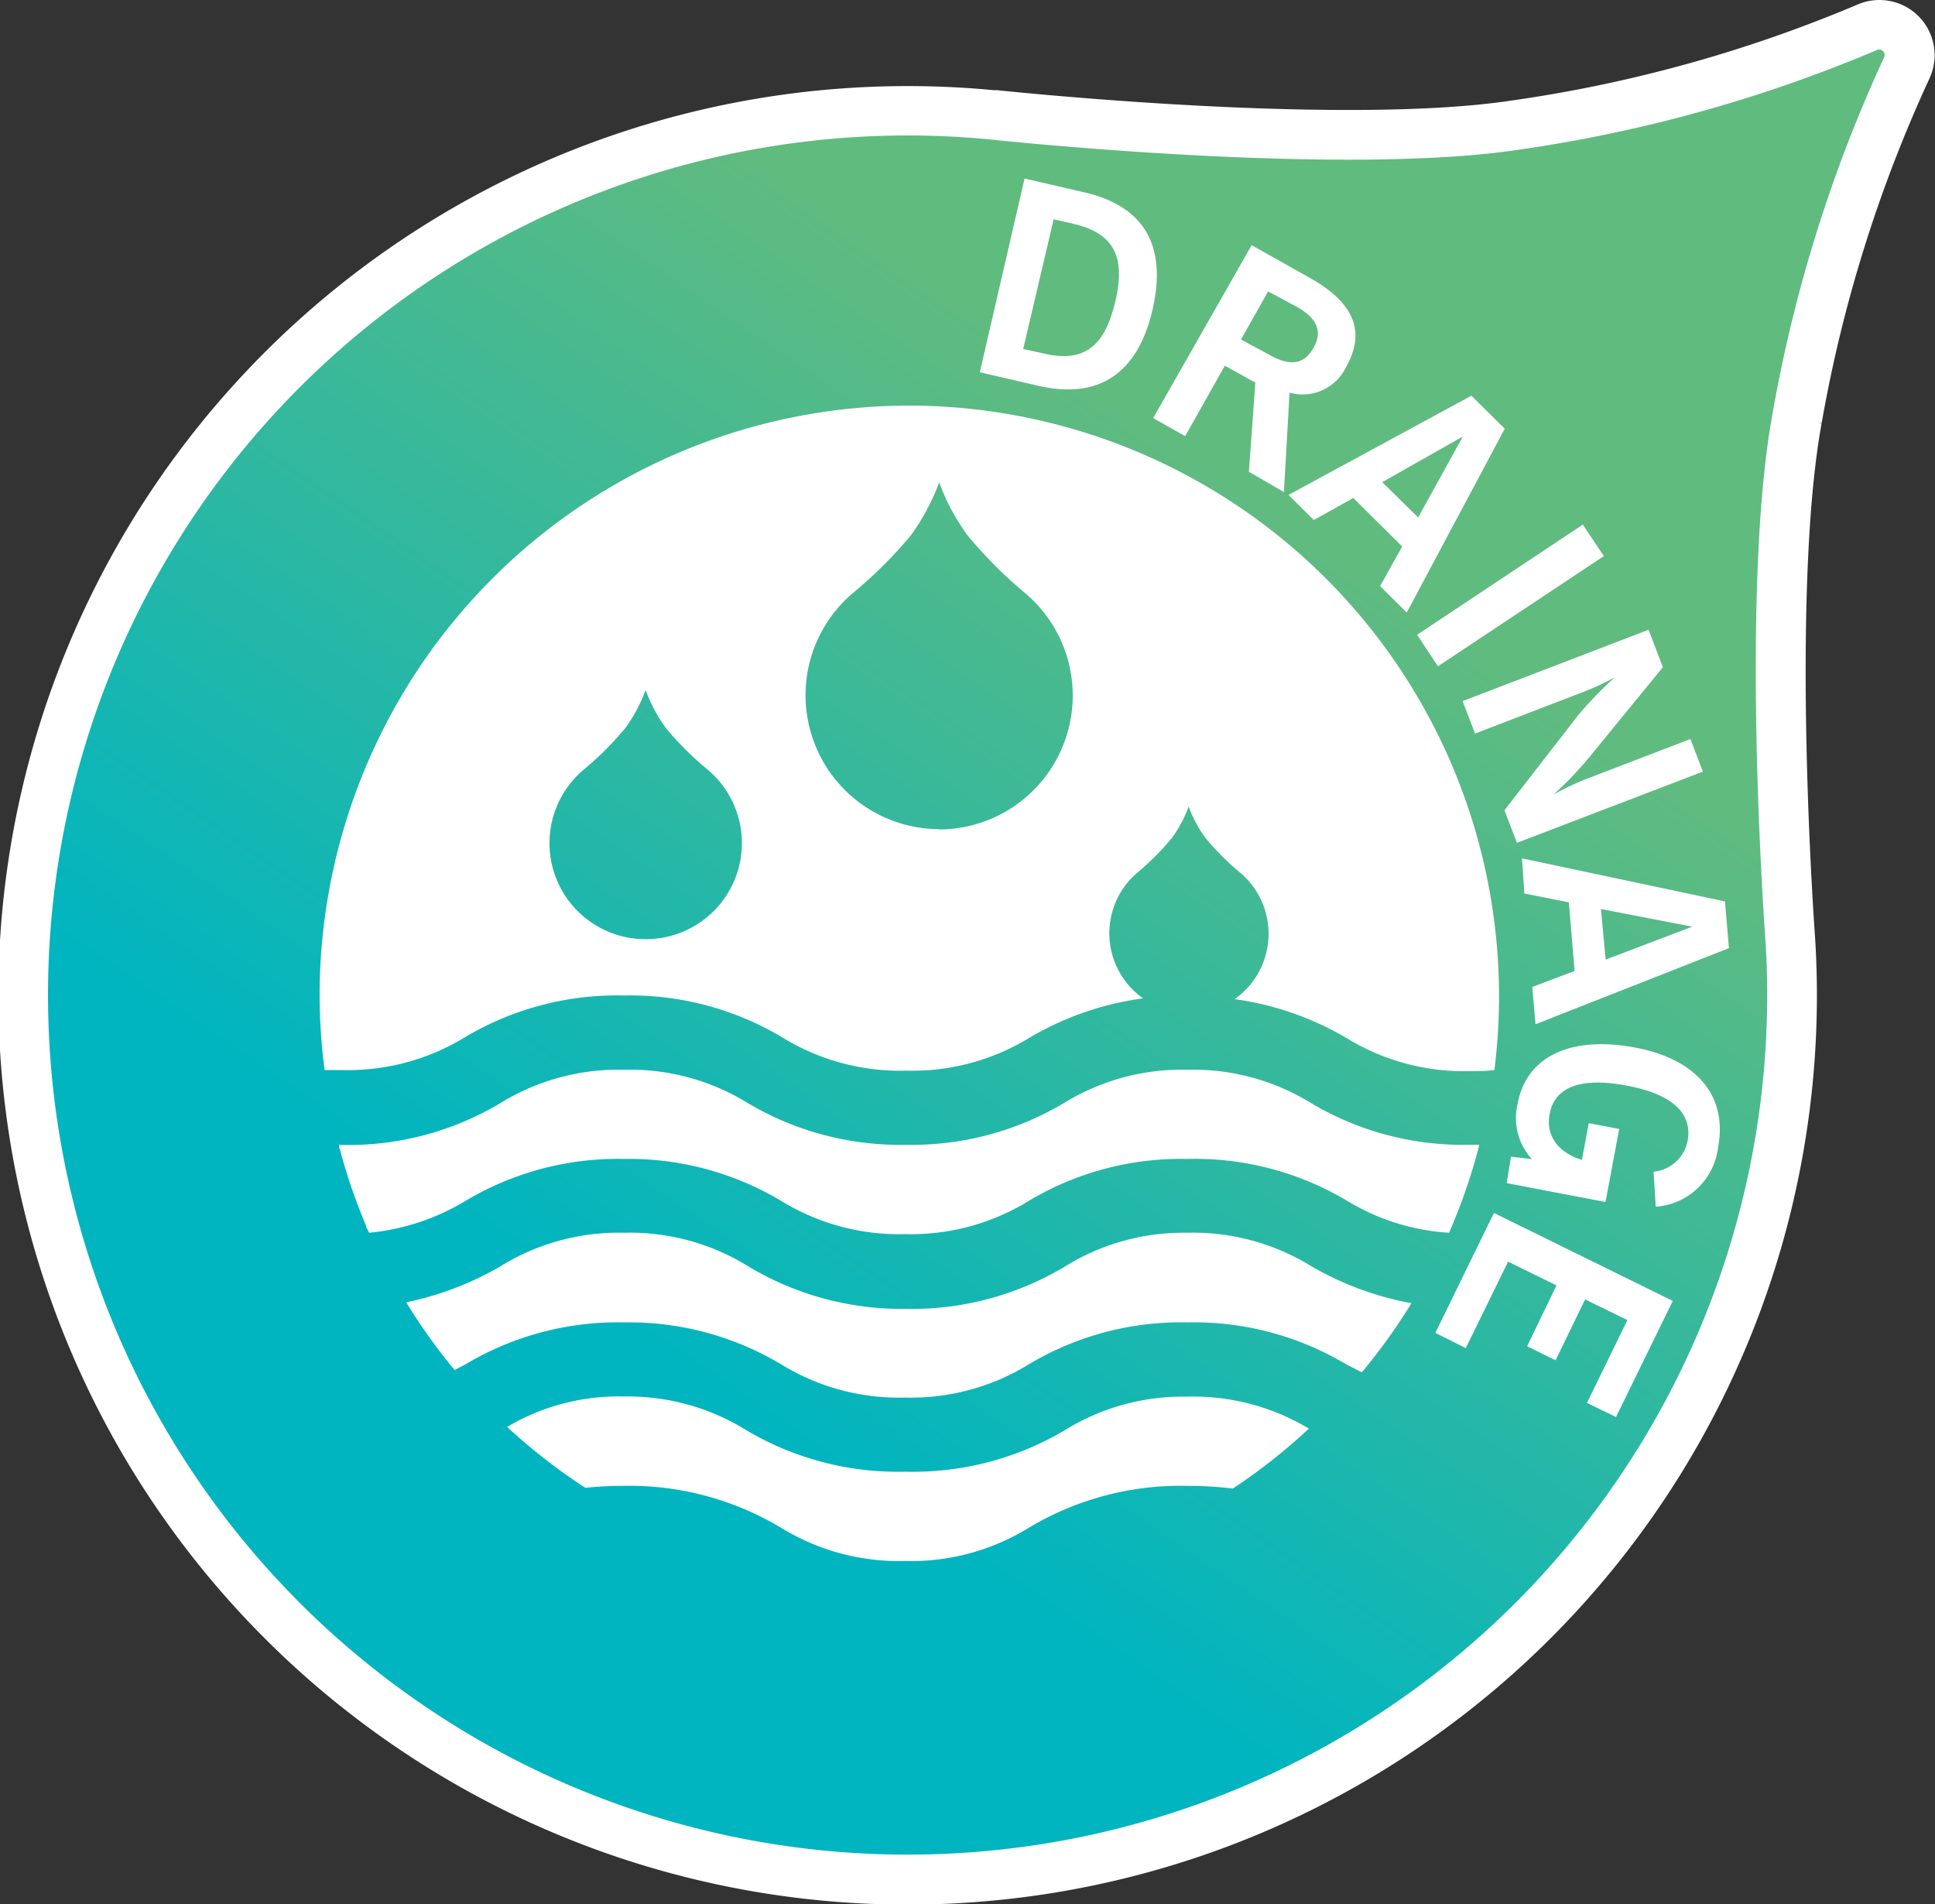 <svg xmlns="http://www.w3.org/2000/svg" xmlns:xlink="http://www.w3.org/1999/xlink" viewBox="0 0 127.14 125.11"><rect x="0" y="0" width="127.14" height="125.11" fill="#333333" stroke="none"/><defs><style>.cls-1{fill:none;stroke:#fff;stroke-miterlimit:10;stroke-width:6.53px;}.cls-2{fill:url(#未命名的渐变_38);}.cls-3{fill:#fff;}</style><linearGradient id="未命名的渐变_38" x1="-361.14" y1="-709.4" x2="-342.67" y2="-775.28" gradientTransform="matrix(0.95, 0.32, -0.32, 0.95, 157.49, 877.24)" gradientUnits="userSpaceOnUse"><stop offset="0" stop-color="#00b5c0"/><stop offset="1" stop-color="#60bb7f"/></linearGradient></defs><g id="图层_2" data-name="图层 2"><g id="图层_1-2" data-name="图层 1"><path class="cls-1" d="M116,61.78s-1.68-22.76.48-34.56a94.94,94.94,0,0,1,7.34-23.45.36.36,0,0,0-.46-.48A94.62,94.62,0,0,1,99.7,9.85c-11.19,1.67-32-.42-34.36-.66h-.2A56.48,56.48,0,1,0,116,61.78Z"/><path class="cls-2" d="M116,61.78h0s-1.7-22.77.46-34.57a94.94,94.94,0,0,1,7.34-23.45.36.36,0,0,0-.46-.48A94.62,94.62,0,0,1,99.7,9.85c-11.87,1.77-34.57-.68-34.57-.68h0A56.48,56.48,0,1,0,116,61.78Z"/><path class="cls-3" d="M59.73,26.65h0A38.78,38.78,0,0,0,21,65.41a37.68,37.68,0,0,0,.33,4.9c.36,0,.73,0,1.14,0a14.77,14.77,0,0,0,8.12-2.18A19.51,19.51,0,0,1,41,65.41a19.47,19.47,0,0,1,10.41,2.76,14.78,14.78,0,0,0,8.13,2.18,14.78,14.78,0,0,0,8.13-2.18,19.78,19.78,0,0,1,7.44-2.57,5.23,5.23,0,0,1-.37-8.27h0A17.34,17.34,0,0,0,77,55.06,8.25,8.25,0,0,0,78.1,53a8.52,8.52,0,0,0,1.13,2.09,17.34,17.34,0,0,0,2.28,2.27h0a5.25,5.25,0,0,1-.39,8.29,19.73,19.73,0,0,1,7.34,2.55,14.77,14.77,0,0,0,8.12,2.18c.58,0,1.11,0,1.61-.07A38.81,38.81,0,0,0,59.73,26.65ZM42.42,61.71a6.31,6.31,0,0,1-4.09-11.12h0a21.07,21.07,0,0,0,2.74-2.73,10.21,10.21,0,0,0,1.35-2.52,10.21,10.21,0,0,0,1.35,2.52,20.93,20.93,0,0,0,2.75,2.73h0a6.31,6.31,0,0,1-4.09,11.12Zm19.27-7.23A8.8,8.8,0,0,1,56,39h0a29.19,29.19,0,0,0,3.83-3.8,14.46,14.46,0,0,0,1.88-3.51,14,14,0,0,0,1.88,3.51A29.33,29.33,0,0,0,67.39,39h0a8.8,8.8,0,0,1-5.7,15.5Z"/><path class="cls-3" d="M95.21,81a14.62,14.62,0,0,1-6.75-2.13A19.51,19.51,0,0,0,78,76.15a19.47,19.47,0,0,0-10.41,2.76,14.78,14.78,0,0,1-8.13,2.18,14.78,14.78,0,0,1-8.13-2.18A19.47,19.47,0,0,0,41,76.15a19.51,19.51,0,0,0-10.42,2.76A14.94,14.94,0,0,1,24.25,81c-.06-.14-.14-.27-.2-.41h0a.14.14,0,0,1,0-.06c-.31-.72-.59-1.46-.85-2.2-.09-.24-.17-.48-.25-.72-.19-.59-.37-1.18-.54-1.78,0-.15-.09-.3-.13-.45h0l0-.15h.19a19.48,19.48,0,0,0,10.41-2.75A14.78,14.78,0,0,1,41,70.29a14.75,14.75,0,0,1,8.12,2.18A19.55,19.55,0,0,0,59.5,75.22a19.55,19.55,0,0,0,10.42-2.75A14.75,14.75,0,0,1,78,70.29a14.78,14.78,0,0,1,8.13,2.18,19.48,19.48,0,0,0,10.41,2.75h.66A37.56,37.56,0,0,1,95.21,81Z"/><path class="cls-3" d="M78,97.63a19.38,19.38,0,0,0-10.41,2.76,14.78,14.78,0,0,1-8.13,2.18,14.78,14.78,0,0,1-8.13-2.18A19.38,19.38,0,0,0,41,97.63a24.75,24.75,0,0,0-2.54.13,38.74,38.74,0,0,1-5.14-4,14.33,14.33,0,0,1,7.68-2A14.75,14.75,0,0,1,49.08,94,19.55,19.55,0,0,0,59.5,96.7,19.55,19.55,0,0,0,69.92,94,14.75,14.75,0,0,1,78,91.77a14.72,14.72,0,0,1,8,2.1,38.38,38.38,0,0,1-5,3.94A23.84,23.84,0,0,0,78,97.63Z"/><path class="cls-3" d="M88.46,89.65A19.51,19.51,0,0,0,78,86.89a19.47,19.47,0,0,0-10.41,2.76,14.78,14.78,0,0,1-8.13,2.18,14.78,14.78,0,0,1-8.13-2.18A19.47,19.47,0,0,0,41,86.89a19.51,19.51,0,0,0-10.42,2.76l-.71.37a37.84,37.84,0,0,1-3.18-4.45,20.52,20.52,0,0,0,6.18-2.36A14.78,14.78,0,0,1,41,81a14.75,14.75,0,0,1,8.12,2.18A19.55,19.55,0,0,0,59.5,86a19.55,19.55,0,0,0,10.42-2.75A14.75,14.75,0,0,1,78,81a14.78,14.78,0,0,1,8.13,2.18,20.4,20.4,0,0,0,6.61,2.45,38.33,38.33,0,0,1-3.26,4.54Z"/><path class="cls-3" d="M67.32,11.73l3.89.9c4,.91,5.48,3.54,4.52,7.71s-3.51,5.95-7.55,5l-3.8-.88Zm1.26,11.5c2.63.61,4-.42,4.71-3.45s-.2-4.48-2.78-5.08l-1.28-.29-2,8.52Z"/><path class="cls-3" d="M82.24,16.11l3.86,2.17c2.86,1.62,3.66,3.5,2.35,5.82a3.16,3.16,0,0,1-3.72,1.7l-.37,6.53L82.06,31l.42-5.86-2-1.11-2.61,4.63-2.1-1.19Zm1.16,7.2c1.36.77,2.28.65,2.9-.45s.24-1.95-1.11-2.71l-1.87-1-1.78,3.16Z"/><path class="cls-3" d="M96.68,26l2.19,2.17L92.43,40.25l-1.75-1.74,1.45-2.6-3.21-3.19-2.6,1.45-1.66-1.65Zm-3.5,8,2.94-5.32-5.3,3Z"/><path class="cls-3" d="M104,34.47l1.38,2.07-10.9,7.24-1.37-2.07Z"/><path class="cls-3" d="M108.32,41.38l.94,2.46-4.79,5.86a23.17,23.17,0,0,1-2.39,2.5,18.31,18.31,0,0,1,2.42-1.12l6.57-2.52.82,2.14L99.67,55.38l-.82-2.14L103.69,47a24.71,24.71,0,0,1,2.42-2.5,17.82,17.82,0,0,1-2.43,1.1L96.92,48.2l-.82-2.13Z"/><path class="cls-3" d="M113.34,59.23l.26,3.07-12.71,5-.21-2.45,2.78-1.05-.38-4.51-2.92-.58L100,56.4Zm-7.84,3.82,5.69-2.16-6-1.16Z"/><path class="cls-3" d="M100.65,76.16a4,4,0,0,1-.92-3.69c.57-3,3.39-4.44,7.7-3.64,4.1.77,6.08,3.21,5.46,6.54a4.44,4.44,0,0,1-4.1,3.92l-.14-2.3a2.52,2.52,0,0,0,2.23-2c.35-1.84-1-3.11-4.06-3.67s-4.7.16-5,1.89c-.26,1.37.52,2.52,2.12,3l.45-2.41,2,.38-.9,4.8L99,77.74,99.28,76Z"/><path class="cls-3" d="M109.91,85.48l-3.73,7.63-1.91-.93,2.66-5.44-2.78-1.36-1.94,4-1.87-.92,1.93-4-3.18-1.56-2.78,5.68-2-1,3.85-7.88Z"/></g></g></svg>